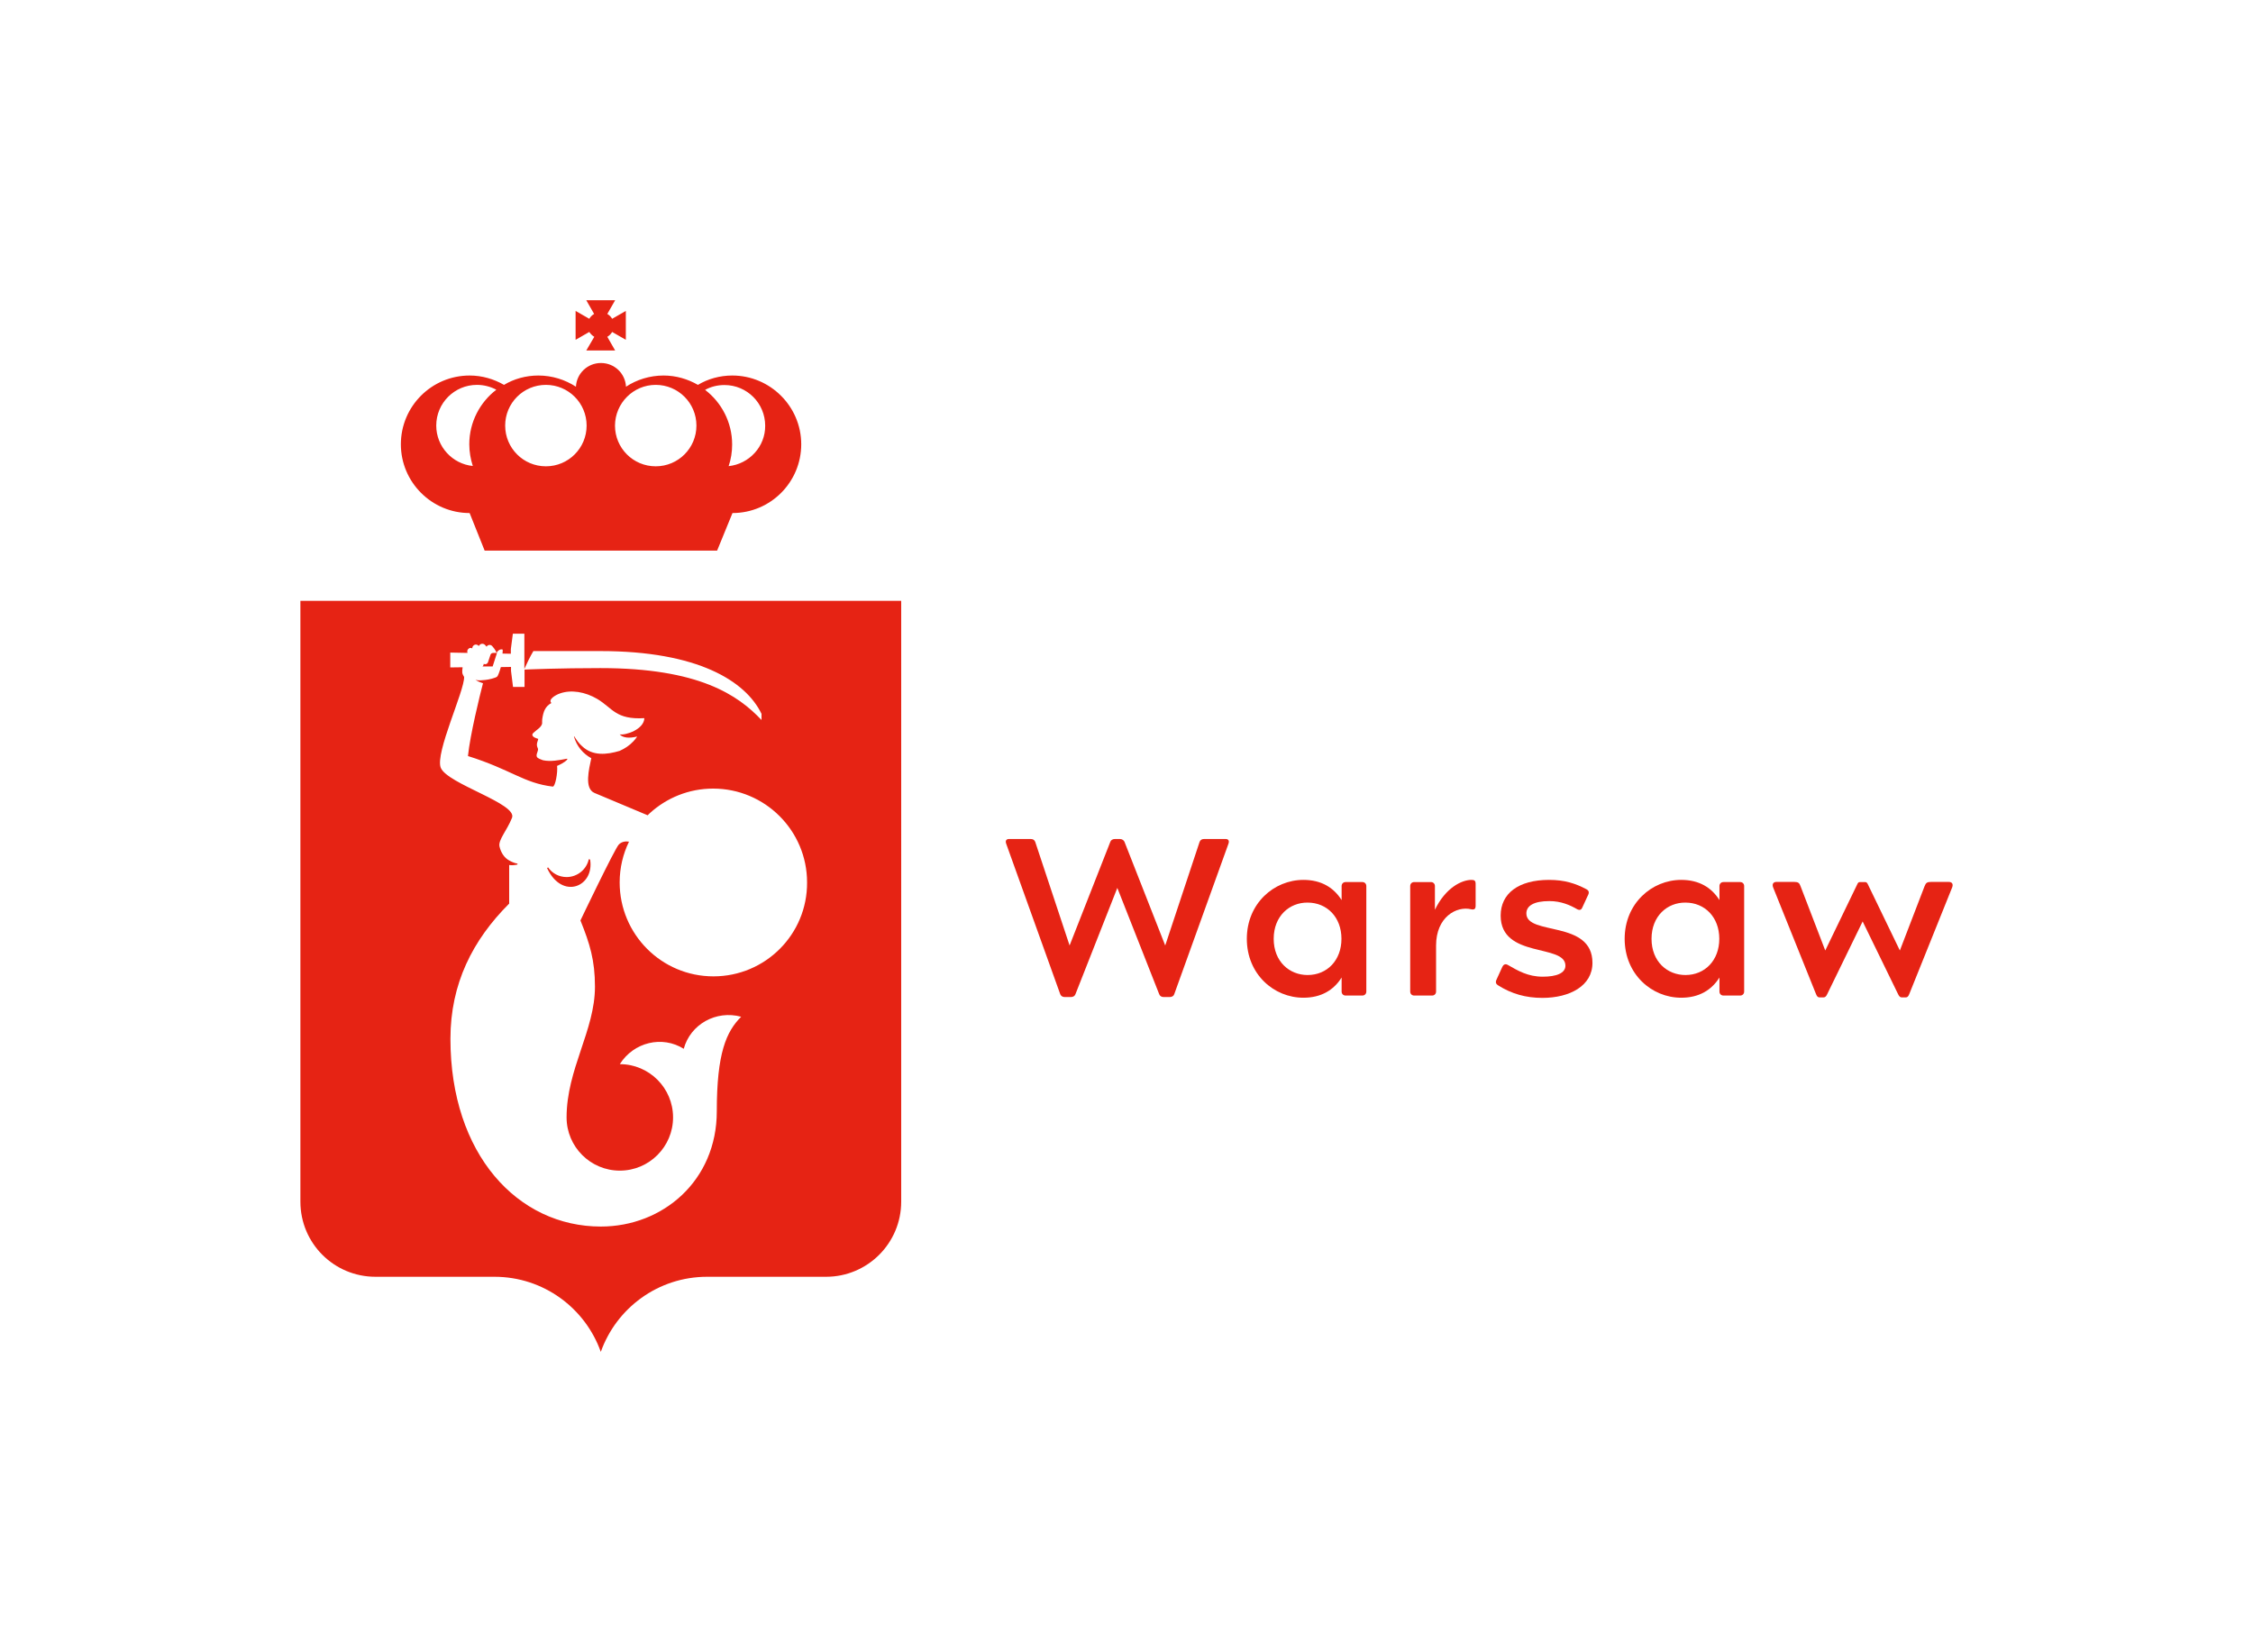 <?xml version="1.0" encoding="utf-8"?>
<!-- Generator: Adobe Illustrator 27.2.0, SVG Export Plug-In . SVG Version: 6.00 Build 0)  -->
<svg version="1.1" id="Layer_1" xmlns="http://www.w3.org/2000/svg" xmlns:xlink="http://www.w3.org/1999/xlink" x="0px" y="0px"
	 viewBox="0 0 1350 990" style="enable-background:new 0 0 1350 990;" xml:space="preserve">
<style type="text/css">
	.st0{fill:#E62314;}
</style>
<g id="podstawowy_angielski">
	<g>
		<g>
			<g>
				<path class="st0" d="M438.8,225c-7.5,0-14.6,2-20.6,5.6c-6.1-3.5-13.1-5.6-20.6-5.6c-8.3,0-16.1,2.5-22.5,6.7
					c-0.4-7.9-6.9-14.2-15-14.2s-14.6,6.3-15,14.2c-6.5-4.2-14.2-6.7-22.5-6.7c-7.5,0-14.6,2-20.6,5.6c-6.1-3.5-13.1-5.6-20.6-5.6
					c-22.8,0-41.2,18.5-41.2,41.2s18.5,41.2,41.2,41.2l9,22.5h139.3l9.2-22.5c22.8,0,41.2-18.5,41.2-41.2S461.5,225,438.8,225
					 M392.9,230.6c13.5,0,24.4,10.9,24.4,24.4c0,13.5-10.9,24.4-24.4,24.4c-13.5,0-24.4-10.9-24.4-24.4
					C368.6,241.5,379.5,230.6,392.9,230.6 M327.1,230.6c13.5,0,24.4,10.9,24.4,24.4c0,13.5-10.9,24.4-24.4,24.4
					c-13.5,0-24.4-10.9-24.4-24.4C302.7,241.5,313.6,230.6,327.1,230.6 M261.4,255c0-13.5,10.9-24.4,24.4-24.4
					c4.2,0,8.2,1.1,11.6,2.9c-9.8,7.5-16.2,19.4-16.2,32.7c0,4.5,0.8,8.9,2.1,13C271.1,278,261.4,267.6,261.4,255 M436.6,279.3
					c1.4-4.1,2.1-8.5,2.1-13c0-13.3-6.4-25.2-16.2-32.7c3.4-1.9,7.4-2.9,11.6-2.9c13.5,0,24.4,10.9,24.4,24.4
					C458.6,267.6,448.9,278,436.6,279.3"/>
				<path class="st0" d="M356.1,201.8l-4.8,8.2h17.3l-4.7-8.2c1.2-0.7,2.2-1.7,2.9-2.9l8.2,4.7v-17.3l-8.2,4.7
					c-0.7-1.2-1.7-2.2-2.9-2.9l4.7-8.2h-17.3l4.7,8.2c-1.2,0.7-2.2,1.7-2.9,2.9l-8.2-4.7v17.3l8.2-4.7
					C353.9,200.1,354.9,201.1,356.1,201.8"/>
			</g>
			<g>
				<path class="st0" d="M352.8,514.8c-1.3,6.1-6.8,10.7-13.3,10.7c-4.6,0-8.7-2.3-11.1-5.8l-0.6,0.4c9,19.4,28.5,11.2,25.8-5.1
					C353.6,515,353.1,514.9,352.8,514.8"/>
				<path class="st0" d="M293.9,392.3c-0.3,1-1.5,4.5-1.5,4.5c-0.3,0.9-1.3,1.4-2.2,1.1c-0.1,0-0.2-0.1-0.3-0.2l-0.2,0.7
					c-0.1,0.4-0.3,0.7-0.6,0.9c0.1,0,0.2,0,0.3,0h5.8c0,0,2.3-7.2,2.6-8.1h-2.2C294.9,391.3,294.2,391.4,293.9,392.3"/>
				<path class="st0" d="M540,360H180l0,360c0,24.9,20.1,45,45,45l71.3,0c0,0,0,0,0,0c0,0,0,0,0,0c29.4,0,54.4,18.8,63.7,45
					c9.3-26.2,34.3-45,63.7-45c0,0,0,0,0,0c0,0,0,0,0,0l71.3,0l0,0c24.8,0,45-20.1,45-45V360z M427.5,585
					c-31.1,0-56.2-25.2-56.2-56.3c0-8.7,2-17,5.6-24.4c-1.8-0.3-4.2-0.2-6.1,1.7c-2.5,2.6-23,45.5-23,45.5
					c5.6,13.9,8.7,23.8,8.7,39.7c0,26.2-17,49.4-17,78.3c0,17.6,14.3,31.9,31.9,31.9s31.9-14.3,31.9-31.9s-14.3-31.9-31.9-31.9
					c8.3-13.2,25.4-17.3,38.3-9.2c4-14.7,19.4-23.3,34.4-19.2c-8.9,8.9-14.6,21.7-14.6,56.7c0,41.4-32.2,69-69.5,69
					c-49.7,0-90.1-43.2-90.1-112.5l0,0v0c0-33.1,13.4-59.2,35.1-80.9l0.1,0v-23.2c1.5,0.2,3,0.1,4.5-0.2c0.4-0.2,0.6,0,0.5-0.4
					c-0.1-0.4-0.1-0.2-0.3-0.3c-1.6-0.3-3.2-1-4.6-1.8l0,0c-2.9-1.5-5-4.6-5.9-8.4c-0.9-3.9,4.5-9.6,7.5-17.2
					c3.4-8.5-38.8-20.3-42.7-30c-3.5-8.8,14.3-46.2,14-54.4c-0.3-0.7-0.9-1.3-1.1-2.5c-0.1-0.7,0-2.1,0.2-3.3l-7.4,0.1V391l10.3,0.2
					l-0.1-0.8c-0.1-1.1,0.8-2.1,1.9-2.2c0.4,0,0.7,0.1,1.1,0.3c0,0,0,0,0-0.1c0-1.2,1-2.2,2.2-2.2c0.7,0,1.3,0.4,1.7,0.9
					c0.1-0.3,0.3-0.5,0.5-0.7c0.9-0.9,2.3-0.9,3.2,0c0,0,0.5,0.5,1,1.1c0.1-0.1,0.1-0.3,0.2-0.4c0.9-0.9,2.3-0.9,3.1,0
					c0,0,2.6,2.8,2.6,4.3c0.4-1.3,2.2-2.8,3.7-2.2c0.1,0.3,0,1.2-0.1,2.4l5,0.1v-2.8l1.2-9.2h6.9v9.2v11.9c1.1-2.5,3.4-7.4,5.4-10.7
					h40.2c58.4,0,87,18,96.5,37.6v3.7c-14.1-14.9-37.4-31.1-96.5-31.1c-24.5,0-43.7,0.8-45.5,0.9v0.8v9.6h-6.9l-1.2-9.6v-2.4
					l-6.1,0.1c-0.8,2.9-1.8,5.4-2.2,5.7c-0.9,0.8-5,1.8-7.1,2c-1.2,0.1-3.8,0.5-5.8,0c0,0-0.1,0-0.1,0c1.3,0.8,2.9,1.5,4.5,2
					c-1.9,7.3-7.7,30.8-9,43.6c26.1,8.2,33.3,16.2,50.8,18.3c1.5,0.2,3.1-8.5,2.6-12.4c0.9-0.4,1.8-0.8,2.7-1.3
					c1.2-0.8,2.8-1.5,3.5-2.8c0-0.1-0.1-0.2-0.3-0.2c-4.6,0.9-9.9,1.9-14.4,0.9c-1.5-0.5-2.8-1.1-3.4-1.7c-1-1.3,0.3-3.1,0.5-4.6
					c0.1-0.9-0.7-1.5-0.7-3c0-1.5,0.8-2.7,0.8-3.5c-0.5-0.2-3.8-0.9-3.5-2.7c0.2-1,3.7-3.2,4.6-4.3c1.9-2.2,1-2.6,1.3-4.8
					c0.7-4.7,1.8-7.6,5.5-9.7c-2.1-2,2.2-4.7,5.1-5.7c6.7-2.4,15.1-1,22.4,3.3c9.2,5.5,11,12.5,28.2,11.5
					c-0.2,6.7-11.2,10.4-14.8,9.7c1.9,2.1,5.7,2.5,10.5,1.3c-0.7,1-1.4,2-2.2,2.8c-2.4,2.6-5.2,4.4-8.3,5.8
					c-7.7,2.3-16.2,3.2-22.5-2.8c-1.9-1.6-3.3-3.7-4.7-5.9l-0.2,0.1c1.7,5.9,5.5,10.3,10.4,13c-1.3,6.3-4.4,18.1,1.9,20.8
					c3,1.3,26.2,11,31.9,13.4c0.4-0.4,0.8-0.9,1.3-1.3c10-9.1,23.3-14.7,37.9-14.7c31.1,0,56.3,25.2,56.3,56.2
					C483.8,559.8,458.6,585,427.5,585"/>
			</g>
		</g>
	</g>
	<g>
		<path class="st0" d="M734.4,502.7c1.7,0,2.3,1.1,1.7,2.8l-32.5,90.2c-0.3,1-1.3,1.7-2.7,1.7h-3.6c-1.3,0-2.3-0.6-2.7-1.7
			L669.5,532l-25.1,63.7c-0.4,1.1-1.4,1.7-2.8,1.7h-3.6c-1.4,0-2.3-0.7-2.7-1.7l-32.4-90.2c-0.6-1.7,0-2.8,1.7-2.8h13
			c1.3,0,2.2,0.5,2.7,1.7l20.6,62.1l24.4-62.1c0.3-1,1.4-1.7,2.7-1.7h3.1c1.3,0,2.3,0.8,2.7,1.7l24.4,62.1l20.6-62.1
			c0.5-1.2,1.4-1.7,2.7-1.7H734.4L734.4,502.7z"/>
		<path class="st0" d="M781,597.8c-17.7,0-33.9-14.1-33.9-35.3s16.3-35.3,33.9-35.3c10.6,0,18.1,4.5,22.9,12.1v-8.4
			c0-1.4,1-2.4,2.4-2.4h10c1.4,0,2.4,1,2.4,2.4v63.2c0,1.4-1,2.4-2.4,2.4h-10c-1.4,0-2.4-1-2.4-2.4v-8.4
			C799.1,593.3,791.6,597.8,781,597.8L781,597.8z M763.2,562.5c0,13.7,9.5,21.7,20.3,21.7c11.7,0,20.3-8.8,20.3-21.7
			c0-13-8.7-21.7-20.3-21.7C772.7,540.7,763.2,548.8,763.2,562.5L763.2,562.5z"/>
		<path class="st0" d="M881.7,527.2c1.8,0,2.5,0.5,2.5,2.4v13.3c0,1.4-0.6,2.4-2.7,1.9c-8.8-2.1-21,4.7-21,21.7v27.6
			c0,1.4-1,2.4-2.4,2.4h-10.7c-1.4,0-2.4-1-2.4-2.4v-63.2c0-1.4,1-2.4,2.4-2.4h10c1.4,0,2.4,1,2.4,2.4v14.2
			C866.1,532,875.8,527.2,881.7,527.2L881.7,527.2z"/>
		<path class="st0" d="M954.2,576.9c0,13.8-13.6,21-30,21c-9.9,0-18.4-2.4-26.5-7.5c-1.2-0.7-1.7-1.7-1.1-3.2l3.6-7.9
			c0.6-1.3,1.7-2,3.2-1.2c6.1,3.5,12.1,7.1,21,7.1c8.2,0,13.6-2.1,13.6-6.6c0-13.3-38.8-4.1-38.8-30c0-13.3,10.7-21.4,29-21.4
			c9.3,0,15.8,2.1,22.4,5.6c1.2,0.6,1.8,1.7,1.1,3.2l-3.6,7.8c-0.5,1.2-1.4,1.8-3,1c-4.3-2.5-9.7-4.9-16.7-4.9
			c-9.3,0-13.8,2.8-13.8,7.4C914.6,560.8,954.2,551,954.2,576.9z"/>
		<path class="st0" d="M1007.4,597.8c-17.7,0-33.9-14.1-33.9-35.3s16.3-35.3,33.9-35.3c10.6,0,18.1,4.5,22.9,12.1v-8.4
			c0-1.4,1-2.4,2.4-2.4h10c1.4,0,2.4,1,2.4,2.4v63.2c0,1.4-1,2.4-2.4,2.4h-10c-1.4,0-2.4-1-2.4-2.4v-8.4
			C1025.5,593.3,1018,597.8,1007.4,597.8L1007.4,597.8z M989.6,562.5c0,13.7,9.5,21.7,20.3,21.7c11.7,0,20.3-8.8,20.3-21.7
			c0-13-8.7-21.7-20.3-21.7C999.1,540.7,989.6,548.8,989.6,562.5L989.6,562.5z"/>
		<path class="st0" d="M1117.5,528.5c0.9,0,1.3,0.4,1.8,1.5l19.1,39.5l14.8-38.5c0.8-2,1.4-2.6,4.1-2.6h10.3c2.2,0,2.9,1.4,2.1,3.4
			l-25.7,63.9c-0.6,1.5-1.2,1.9-2.1,1.9h-2.4c-0.8,0-1.5-0.5-2.1-1.8l-21.3-43.7l-21.3,43.7c-0.6,1.3-1.3,1.8-2.1,1.8h-2.4
			c-0.9,0-1.5-0.4-2.1-1.9l-25.7-63.9c-0.8-2.1,0-3.4,2.1-3.4h10.3c2.6,0,3.3,0.6,4,2.6l14.8,38.5l19.1-39.5
			c0.5-1.2,0.9-1.5,1.8-1.5H1117.5z"/>
	</g>
</g>
</svg>
